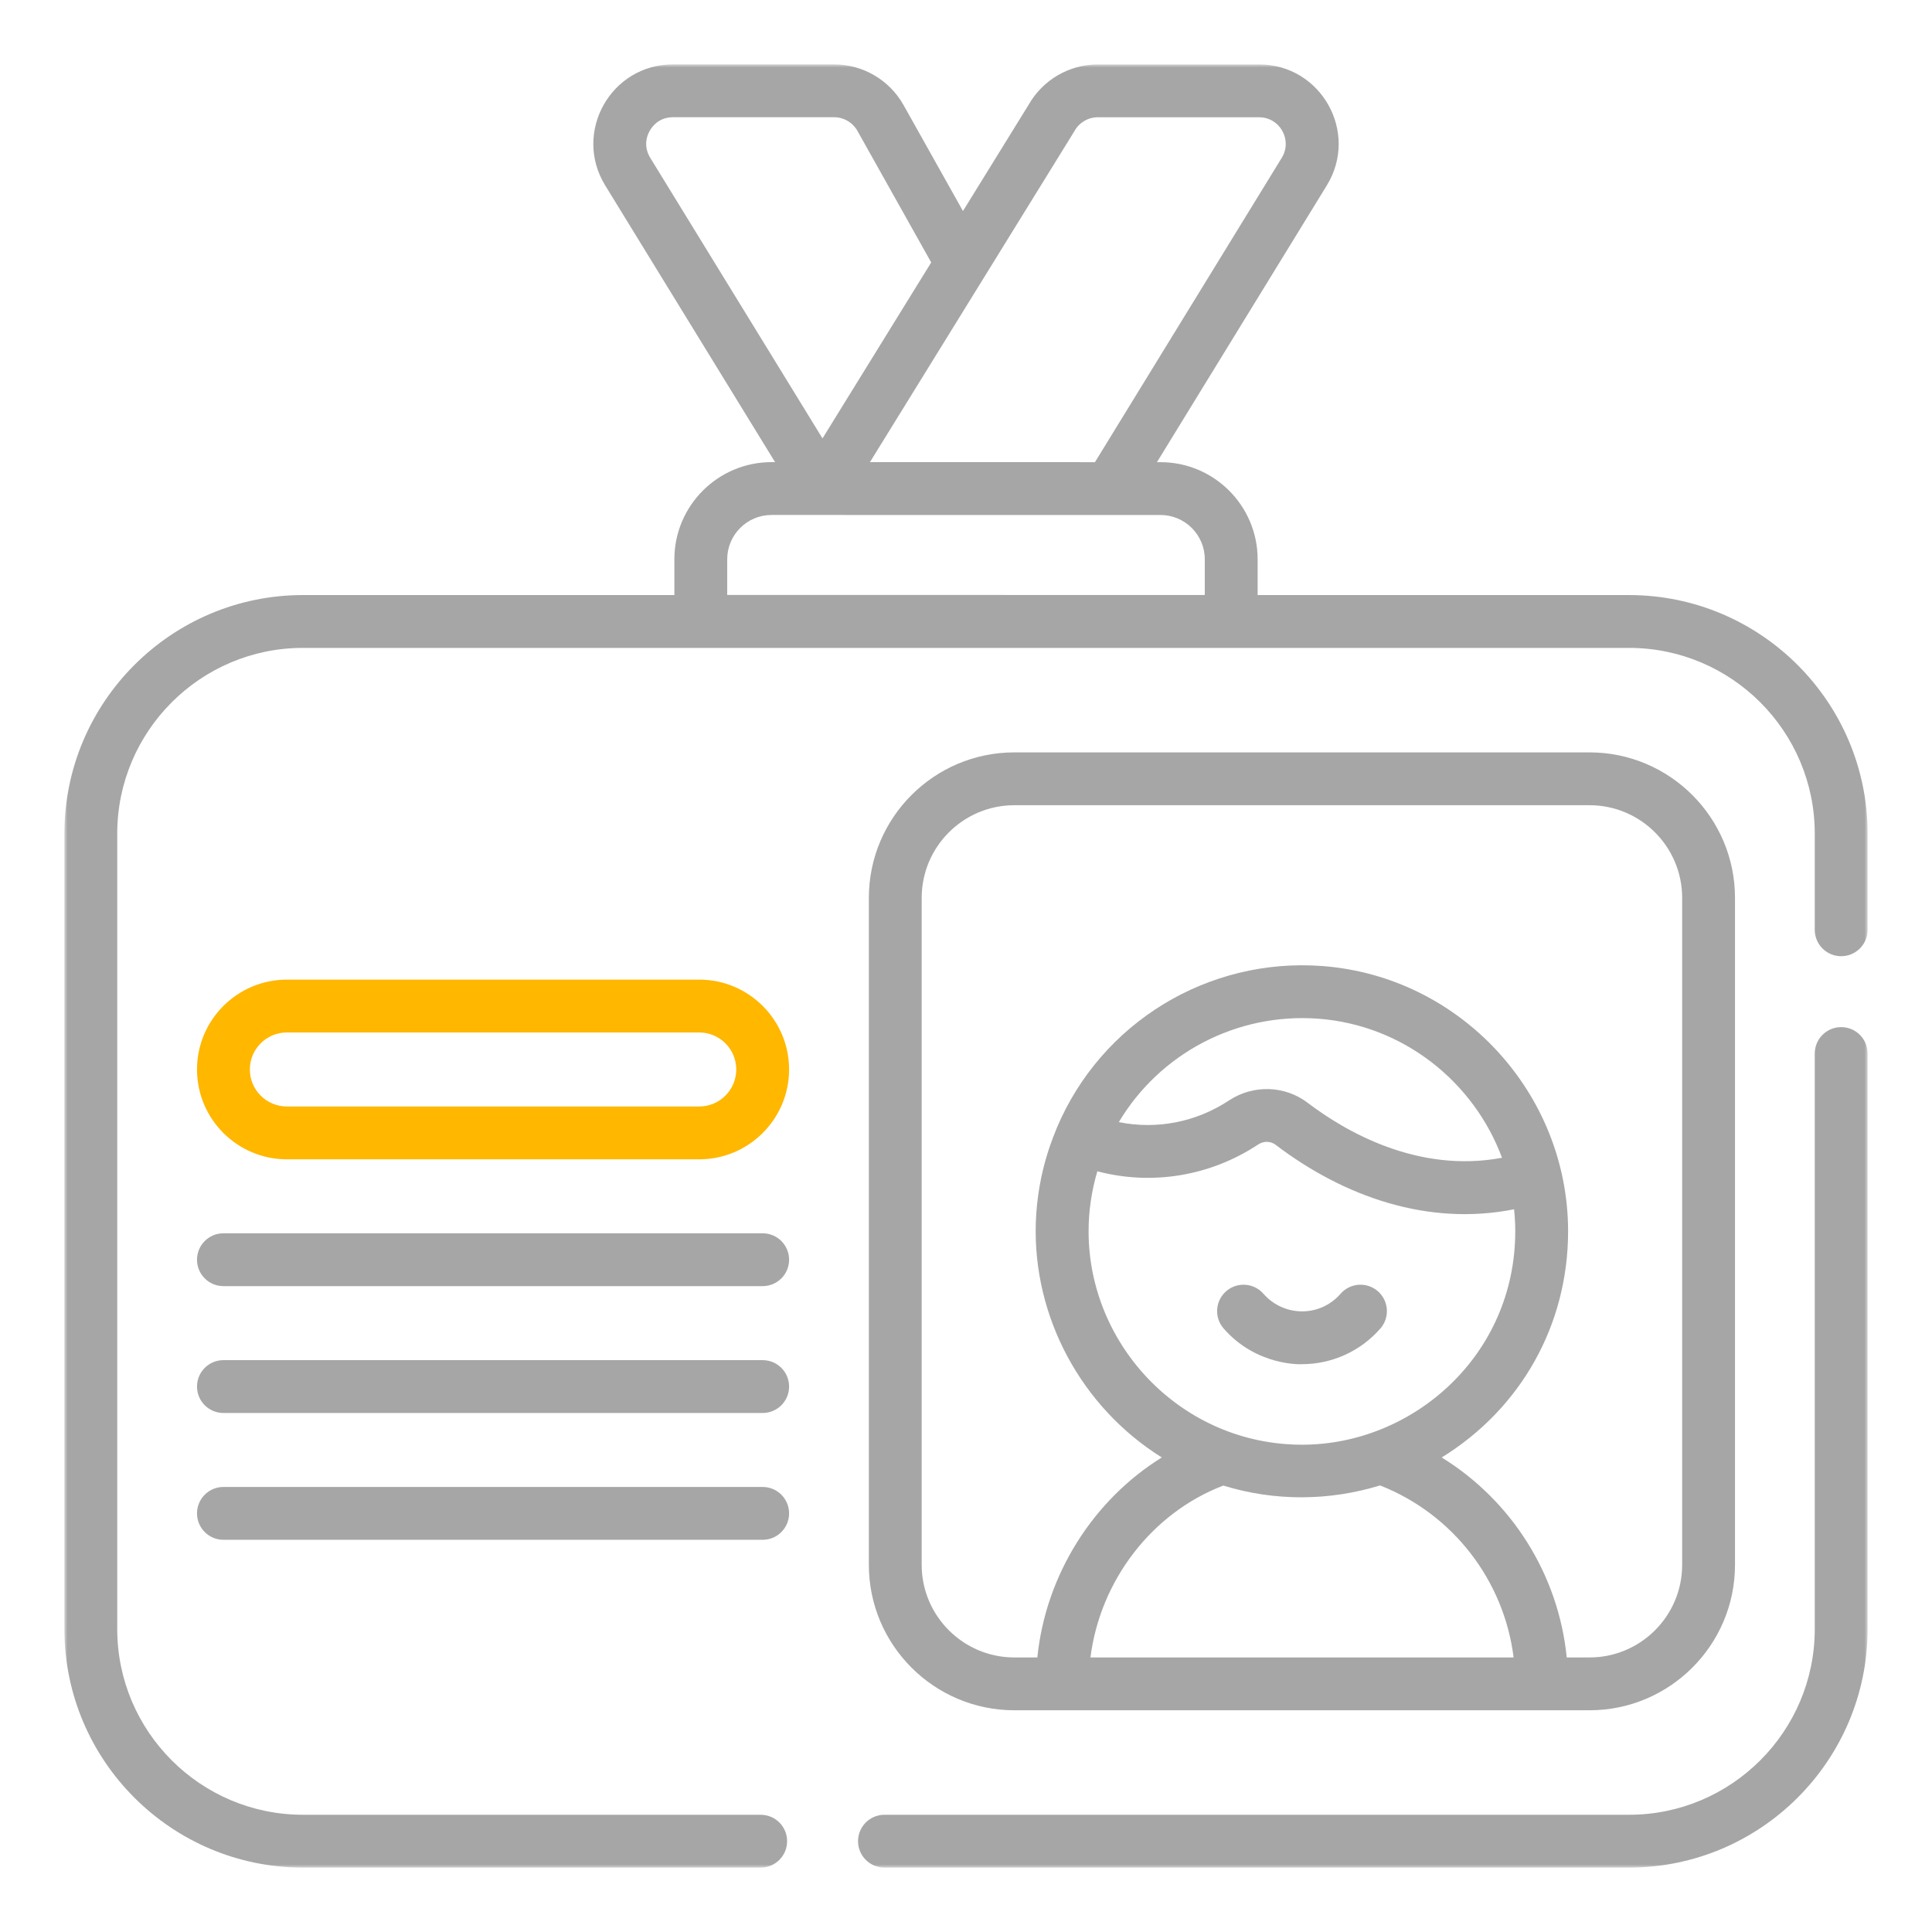 <svg width="300" height="300" viewBox="0 0 300 300" fill="none" xmlns="http://www.w3.org/2000/svg">
<mask id="mask0_25_19" style="mask-type:luminance" maskUnits="userSpaceOnUse" x="10" y="10" width="280" height="280">
<path d="M10 10H290V290H10V10Z" fill="white"/>
</mask>
<g mask="url(#mask0_25_19)">
<path d="M112.921 86.841C112.921 83.048 116.007 79.963 119.801 79.963C119.859 79.963 180.133 79.968 180.199 79.968C183.993 79.968 187.079 83.054 187.079 86.846V92.39L112.921 92.385V86.841ZM100.884 20.319C101.24 19.683 102.305 18.203 104.492 18.203H129.53C131.023 18.203 132.406 19.015 133.139 20.318L144.597 40.752C138.344 50.875 131.656 61.699 127.717 68.075C104.55 30.34 101.333 25.098 101.001 24.558C100.987 24.504 99.597 22.618 100.884 20.319ZM166.858 20.322C167.591 19.018 168.975 18.209 170.47 18.209H195.508C198.748 18.209 200.721 21.751 199.034 24.5L170.024 71.764L135.084 71.761C167.984 18.506 166.78 20.461 166.858 20.322ZM252.953 92.401H195.284V86.846C195.284 78.531 188.517 71.765 180.2 71.765H179.651L206.027 28.791C211.072 20.571 205.164 10.005 195.508 10.005H170.47C166.047 10.005 161.949 12.384 159.753 16.221C159.489 16.648 149.853 32.245 149.529 32.77L140.294 16.301C138.107 12.415 133.983 10 129.53 10H104.492C94.84 10 88.926 20.567 93.974 28.791L94.01 28.851C92.906 27.052 120.105 71.357 120.352 71.759H119.801C111.484 71.759 104.717 78.525 104.717 86.84V92.4H47.047C26.619 92.4 10 109.017 10 129.44V252.96C10 273.384 26.619 290 47.047 290H118.12C120.386 290 122.223 288.164 122.223 285.898C122.223 283.633 120.386 281.797 118.12 281.797H47.047C31.143 281.797 18.205 268.861 18.205 252.96V129.441C18.205 113.54 31.143 100.604 47.047 100.604H252.953C268.857 100.604 281.795 113.54 281.795 129.441V144.378C281.795 146.644 283.631 148.48 285.898 148.48C288.164 148.48 290 146.644 290 144.378V129.441C290 109.017 273.38 92.401 252.953 92.401Z" fill="#A6A6A6"/>
<path d="M285.898 159.491C283.631 159.491 281.795 161.327 281.795 163.593V252.96C281.795 268.861 268.856 281.797 252.953 281.797H137.338C135.072 281.797 133.236 283.633 133.236 285.898C133.236 288.164 135.072 290 137.338 290H252.953C273.381 290 290 273.384 290 252.96V163.593C290 161.327 288.164 159.491 285.898 159.491Z" fill="#A6A6A6"/>
<path d="M143.12 139.416C143.12 131.485 149.574 125.033 157.506 125.033H246.82C254.751 125.033 261.205 131.485 261.205 139.416V242.991C261.205 250.918 254.751 257.368 246.82 257.368H243.281C241.997 244.489 234.732 233.021 223.867 226.314C236.194 218.713 243.493 205.695 243.493 191.19C243.493 169.772 226.789 151.631 205.347 150.006C187.599 148.67 171.023 158.765 164.111 175.115C164.111 175.116 164.111 175.116 164.111 175.117V175.116C163.887 175.822 161.094 181.593 160.838 189.94C160.393 204.491 167.881 218.491 180.403 226.312C169.709 232.953 162.382 244.551 161.077 257.368H157.506C149.574 257.368 143.12 250.919 143.12 242.991V139.416ZM173.732 174.241C180.073 163.605 191.987 157.23 204.729 158.185C217.886 159.183 228.847 167.966 233.231 179.778C220.13 182.237 208.881 175.67 203.062 171.248C199.515 168.537 194.599 168.391 190.829 170.882C185.707 174.269 179.563 175.428 173.732 174.241ZM170.395 181.878C178.832 184.104 187.896 182.656 195.354 177.725C196.225 177.149 197.295 177.165 198.087 177.772C208.725 185.857 221.79 190.429 235.106 187.776C235.223 188.9 235.288 190.038 235.288 191.19C235.288 210.472 219.394 224.34 202.179 224.335C183.624 224.328 169.042 209.063 169.035 191.201C169.034 188.071 169.488 184.938 170.395 181.878ZM169.324 257.368C170.837 245.425 178.844 234.935 189.949 230.679C197.973 233.146 206.425 233.075 214.29 230.655C225.623 235.105 233.543 245.424 235.033 257.368H169.324ZM157.506 265.571H246.82C259.275 265.571 269.409 255.441 269.409 242.991V139.416C269.409 126.962 259.276 116.83 246.82 116.83H157.506C145.05 116.83 134.916 126.962 134.916 139.416V242.991C134.916 255.441 145.05 265.571 157.506 265.571Z" fill="#A6A6A6"/>
<path d="M108.578 171.814H44.544C41.374 171.814 38.795 169.236 38.795 166.067C38.795 162.898 41.374 160.32 44.544 160.32H108.577C111.747 160.32 114.325 162.898 114.325 166.067C114.325 169.236 111.747 171.814 108.578 171.814ZM108.578 152.117H44.544C36.85 152.117 30.591 158.375 30.591 166.068C30.591 173.76 36.85 180.018 44.544 180.018H108.577C116.27 180.018 122.53 173.76 122.53 166.068C122.53 158.375 116.271 152.117 108.578 152.117Z" fill="#FFB700"/>
<path d="M118.428 230.895H34.693C32.427 230.895 30.591 232.731 30.591 234.996C30.591 237.262 32.427 239.098 34.693 239.098H118.428C120.694 239.098 122.53 237.262 122.53 234.996C122.53 232.731 120.694 230.895 118.428 230.895Z" fill="#A6A6A6"/>
<path d="M118.428 211.203H34.693C32.427 211.203 30.591 213.039 30.591 215.305C30.591 217.571 32.427 219.407 34.693 219.407H118.428C120.694 219.407 122.53 217.571 122.53 215.305C122.53 213.039 120.694 211.203 118.428 211.203Z" fill="#A6A6A6"/>
<path d="M118.428 191.506H34.693C32.427 191.506 30.591 193.342 30.591 195.608C30.591 197.873 32.427 199.709 34.693 199.709H118.428C120.694 199.709 122.53 197.873 122.53 195.608C122.53 193.342 120.694 191.506 118.428 191.506Z" fill="#A6A6A6"/>
<path d="M202.177 211.829C206.841 211.829 211.277 209.808 214.348 206.287C215.837 204.579 215.659 201.988 213.951 200.499C212.243 199.01 209.652 199.189 208.163 200.896C204.915 204.621 199.291 204.453 196.19 200.897C194.7 199.189 192.109 199.011 190.402 200.499C188.693 201.988 188.516 204.579 190.004 206.286C195.182 212.224 202.232 211.841 202.177 211.829Z" fill="#A6A6A6"/>
</g>
</svg>

